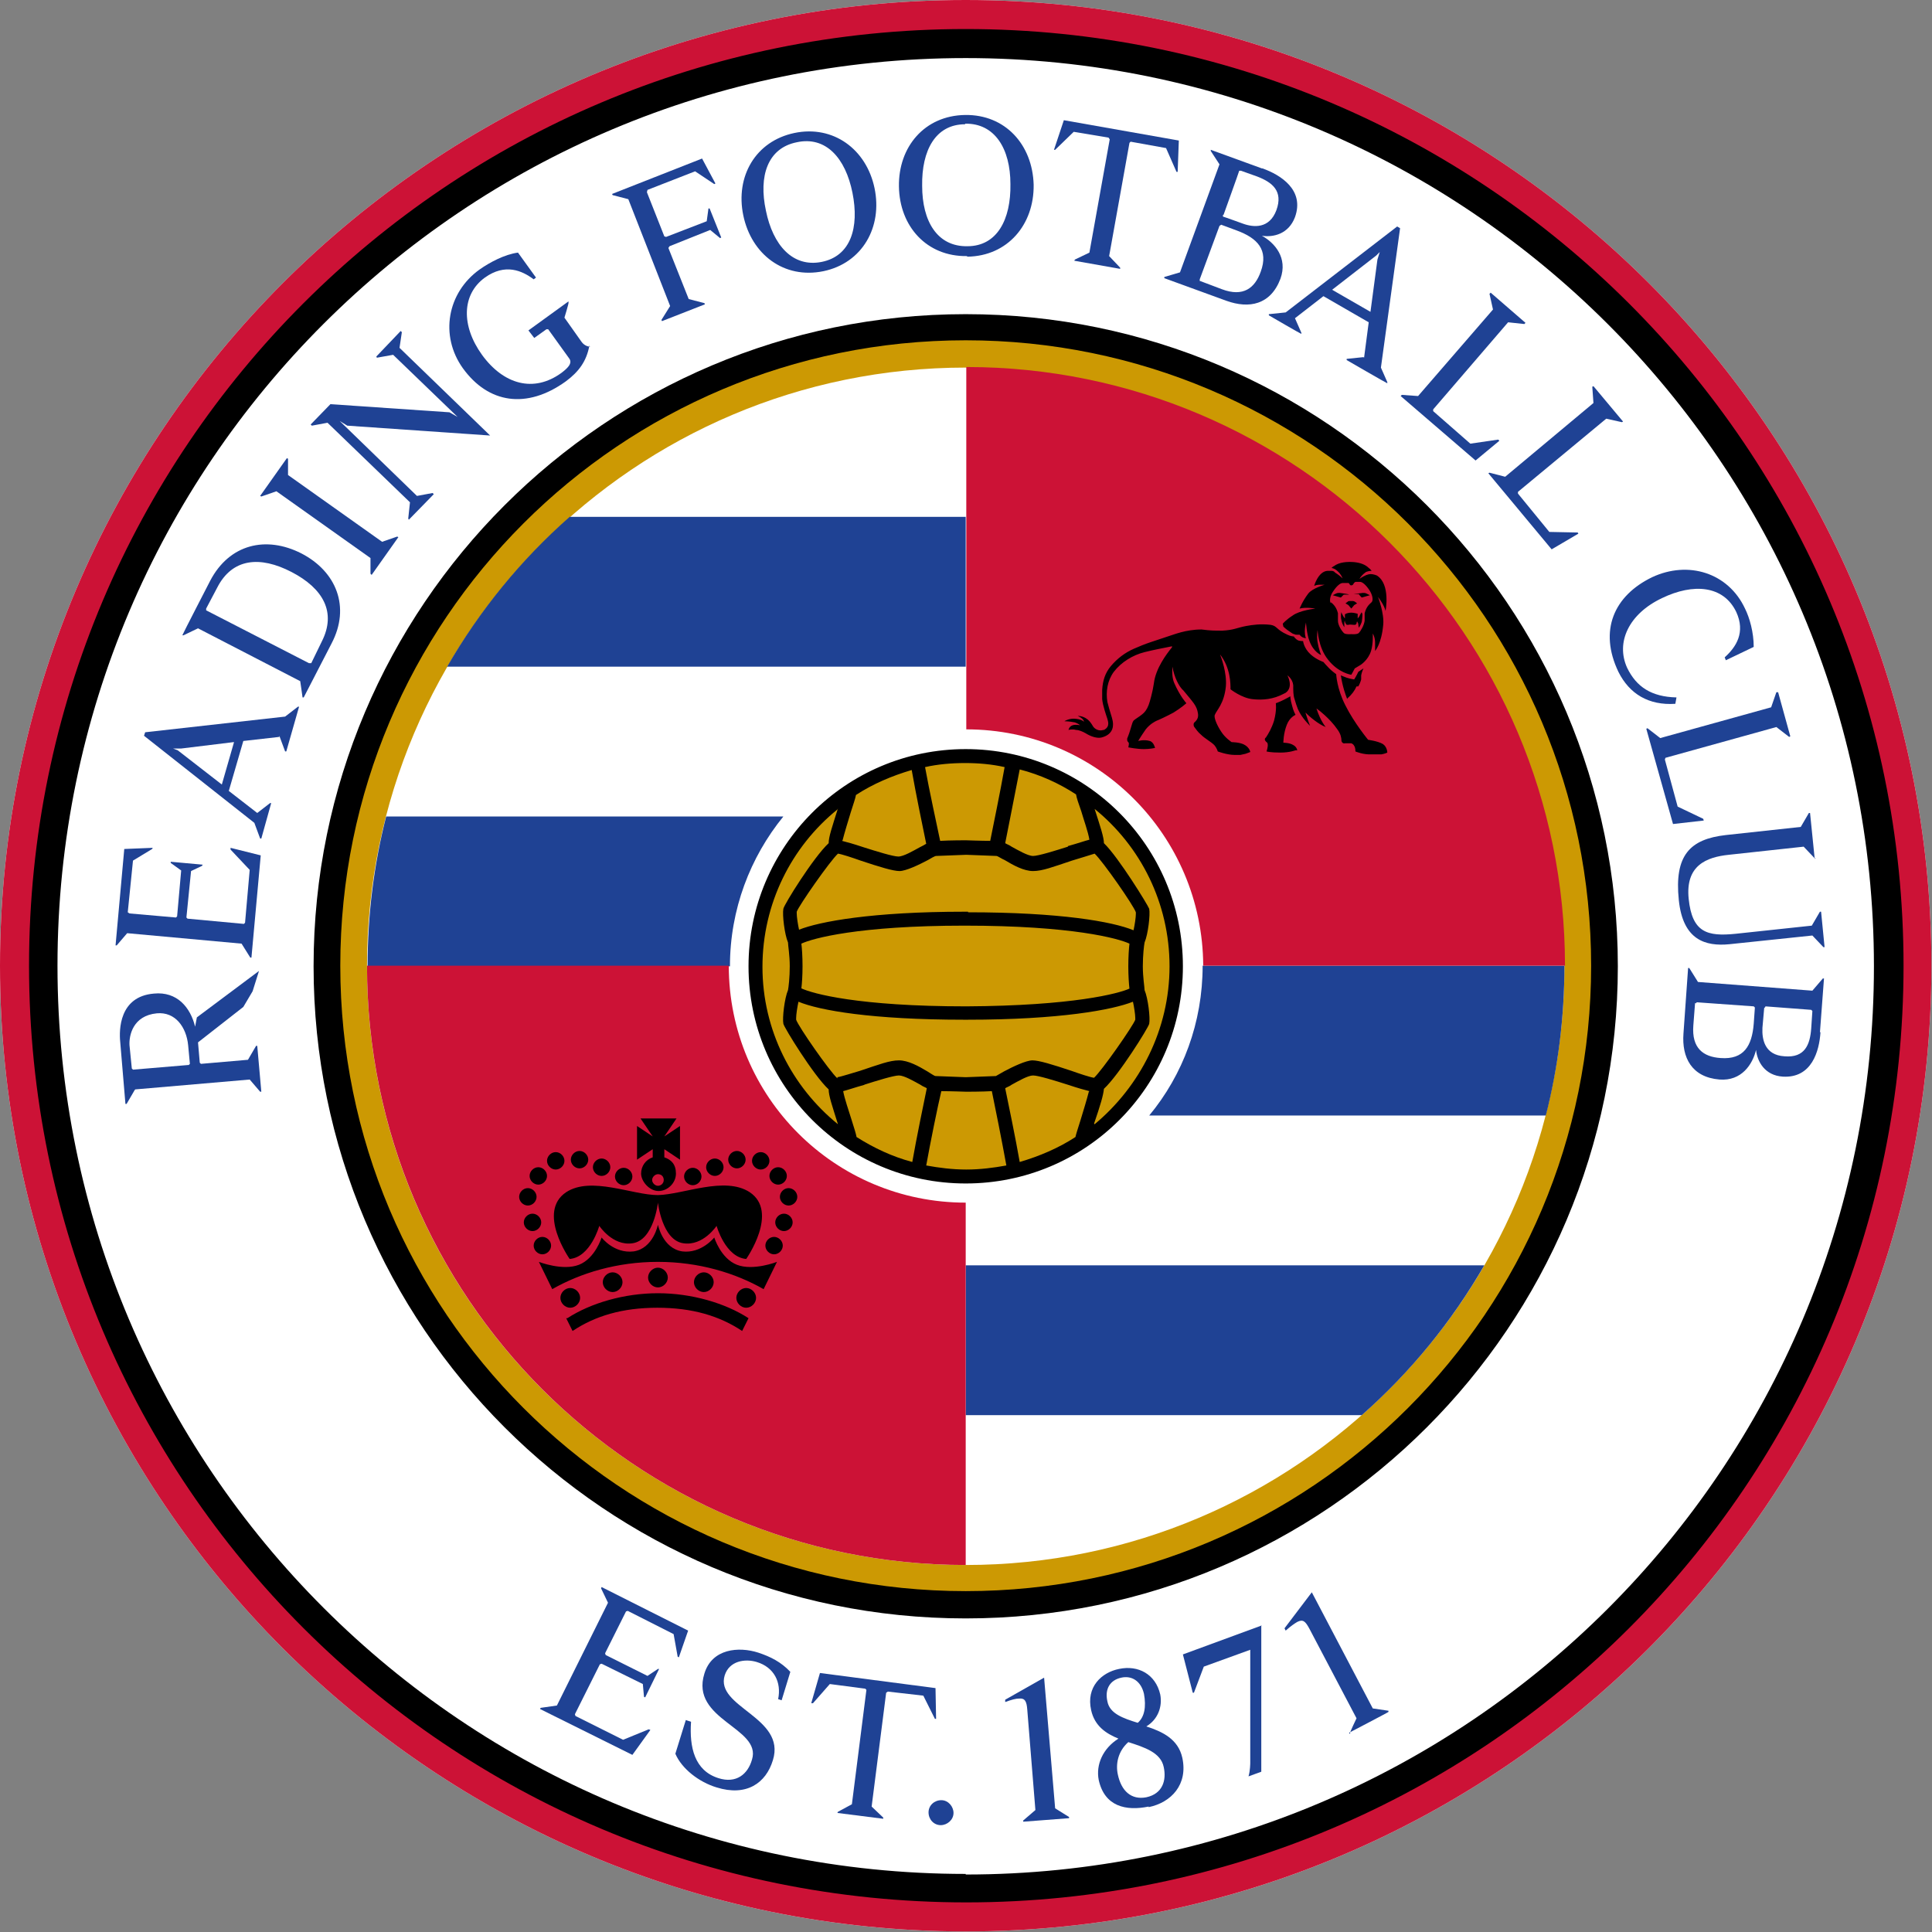 <?xml version="1.0" encoding="UTF-8"?>
<svg id="Layer_1" xmlns="http://www.w3.org/2000/svg" version="1.1" viewBox="0 0 332.7 332.7">
  <rect x="0" y="0" width="332.7" height="332.7" fill="#808080" stroke="none"/>
  <!-- Generator: Adobe Illustrator 29.5.1, SVG Export Plug-In . SVG Version: 2.1.0 Build 141)  -->
  <defs>
    <style>
      .st0 {
        fill: #1f4294;
      }

      .st1 {
        fill: #fff;
      }

      .st2 {
        fill: #cc9903;
      }

      .st3 {
        fill: #cc1236;
      }
    </style>
  </defs>
  <g>
    <path class="st1" d="M166.3,0C74.5,0,0,74.5,0,166.3s74.5,166.3,166.3,166.3,166.3-74.5,166.3-166.3S258.2,0,166.3,0"/>
    <path class="st2" d="M166.3,57.8c-59.9,0-108.5,48.6-108.5,108.5s48.6,108.5,108.5,108.5,108.5-48.6,108.5-108.5-48.6-108.5-108.5-108.5M166.3,269.5c-56.9,0-103.1-46.2-103.1-103.1,0-56.9,46.2-103.1,103.1-103.1s103.1,46.2,103.1,103.1-46.2,103.1-103.1,103.1"/>
    <path class="st3" d="M166.3,0C74.5,0,0,74.5,0,166.3s74.5,166.3,166.3,166.3,166.3-74.5,166.3-166.3S258.2,0,166.3,0M166.3,326.9c-88.6,0-160.5-71.9-160.5-160.5C5.8,77.7,77.7,5.8,166.3,5.8s160.5,71.9,160.5,160.5c0,88.6-71.9,160.5-160.5,160.5"/>
    <path d="M166.3,5C77.2,5,5,77.2,5,166.3s72.2,161.3,161.4,161.3,161.4-72.2,161.4-161.3S255.5,5,166.3,5M166.3,322.7c-86.3,0-156.4-70-156.4-156.4S80,10,166.3,10s156.4,70,156.4,156.4-70,156.4-156.4,156.4"/>
    <path d="M166.3,54.1c-62,0-112.3,50.3-112.3,112.3s50.3,112.3,112.3,112.3,112.3-50.3,112.3-112.3c0-62-50.3-112.3-112.3-112.3M166.3,274c-59.5,0-107.7-48.2-107.7-107.7s48.2-107.7,107.7-107.7,107.7,48.2,107.7,107.7-48.2,107.7-107.7,107.7"/>
    <path class="st0" d="M134.8,140.6h-68.3c-2.1,8.2-3.2,16.9-3.2,25.8h62.4c0-9.8,3.5-18.8,9.2-25.8"/>
    <path class="st0" d="M166.3,89h-68.2c-8.4,7.4-15.5,16.1-21.1,25.8h89.3v-25.8Z"/>
    <path class="st0" d="M166.3,243.7h68.2c8.4-7.4,15.5-16.1,21.1-25.8h-89.3v25.8Z"/>
    <path class="st0" d="M207.1,166.3h0c0,9.8-3.4,18.8-9.2,25.8h68.3c2.1-8.2,3.2-16.9,3.2-25.8h0s-62.4,0-62.4,0Z"/>
    <path class="st3" d="M207.1,166.3h62.4c0-56.9-46.2-103.1-103.1-103.1v62.4c22.5,0,40.7,18.2,40.8,40.7"/>
    <path class="st3" d="M125.6,166.3h0s-62.4,0-62.4,0h0c0,57,46.2,103.2,103.1,103.2v-62.4c-22.5,0-40.8-18.2-40.8-40.8"/>
    <path class="st2" d="M166.3,129.7c-20.2,0-36.6,16.4-36.6,36.6s16.4,36.6,36.6,36.6,36.6-16.4,36.6-36.6-16.4-36.6-36.6-36.6"/>
    <path d="M166.3,129c-20.7,0-37.4,16.8-37.4,37.4s16.7,37.4,37.4,37.4,37.4-16.7,37.4-37.4-16.8-37.4-37.4-37.4M194.6,170.2c-1.9.9-9.9,3-28.2,3.1-18.6,0-26.5-2.2-28.4-3.1.1-.8.2-2.2.2-3.8h0c0-1.7-.1-3.1-.2-3.9,1.9-.9,9.8-3.1,28.1-3.1,18.5,0,26.5,2.2,28.4,3.1-.1.8-.2,2.3-.2,3.9,0,1.6.1,3,.2,3.9M166.7,157h0c-.1,0-.2,0-.3,0s-.2,0-.3,0h0c-15.9,0-25,1.7-28.5,3.1-.2-.9-.4-2.2-.4-2.8s0-.3,0-.3c.4-1.1,5.7-8.7,7.1-10,.7.1,2.5.7,3.9,1.2,3.3,1.1,5.6,1.8,6.7,1.8s3.4-1.1,4.9-1.9c.5-.3,1.2-.7,1.4-.7.3,0,5.2-.2,5.2-.2,0,0,4.9.2,5.2.2.2,0,.9.5,1.4.7,1.5.9,3.3,1.9,4.9,1.9s3.4-.7,6.7-1.8c1.4-.4,3.2-1,3.9-1.2,1.4,1.3,6.7,8.9,7.1,10.1,0,0,0,.2,0,.3,0,.6-.2,1.9-.4,2.8-3.6-1.5-12.7-3.1-28.5-3.1M145.1,144.7c.3-1.2,1-3.5,1.4-4.8.5-1.6.8-2.4.9-3,2.9-1.9,6.2-3.3,9.6-4.3.7,4,2,10.3,2.5,12.7-.3.2-.7.4-1.1.6-1.1.6-2.8,1.6-3.7,1.6s-3.8-.9-6-1.6c-1.8-.6-2.9-.9-3.7-1.1M183.9,145.8c-2.2.7-5.1,1.6-6,1.6s-2.6-1-3.7-1.6c-.4-.3-.8-.4-1.1-.6.5-2.4,1.7-8.7,2.5-12.7,3.5.9,6.8,2.4,9.7,4.3.1.6.4,1.5.9,2.9.4,1.4,1.2,3.6,1.4,4.9-.8.2-1.9.6-3.7,1.1M170.7,144.8c-1.6,0-4.4-.1-4.4-.1,0,0-2.8,0-4.4.1-.5-2.4-1.9-8.8-2.6-12.7,2.2-.5,4.6-.7,6.9-.7s4.6.2,6.8.7c-.7,4-2,10.3-2.5,12.8M144.3,139.2c-1,3.2-1.6,4.9-1.6,6-2.6,2.4-7.7,10.6-7.8,11.3-.2,1,.2,4.4.8,5.8,0,.5.3,2.2.3,4.1,0,1.9-.2,3.6-.3,4.1-.6,1.4-1,4.8-.8,5.8.1.6,5.2,8.9,7.8,11.3,0,1.1.6,2.8,1.6,6-7.9-6.4-13-16.2-13-27.1s5-20.7,12.9-27.1M144.2,185.7c-1.4-1.3-6.7-8.9-7.1-10.1,0,0,0-.2,0-.3,0-.6.2-1.9.4-2.8,3.6,1.5,12.7,3.1,28.5,3.1h0c.1,0,.2,0,.3,0s.2,0,.3,0h0c15.9,0,25-1.7,28.5-3.1.2.9.4,2.2.4,2.8s0,.3,0,.3c-.4,1.1-5.7,8.7-7.1,10-.7-.1-2.5-.7-3.9-1.2-3.3-1.1-5.6-1.8-6.7-1.8s-3.4,1.1-4.9,1.9c-.5.3-1.2.7-1.4.8-.3,0-5.2.2-5.2.2,0,0-4.9-.2-5.2-.2-.2,0-.9-.5-1.4-.8-1.5-.9-3.3-1.9-4.9-1.9s-3.4.7-6.7,1.8c-1.4.4-3.2,1-3.9,1.1M187.5,188c-.3,1.2-1,3.5-1.4,4.8-.5,1.6-.8,2.5-.9,3-2.9,1.9-6.2,3.3-9.6,4.3-.7-4-2-10.3-2.5-12.7.3-.2.7-.3,1.1-.6,1.1-.6,2.8-1.6,3.7-1.6s3.8.9,6,1.6c1.8.6,2.9.9,3.7,1.1M148.8,186.8c2.2-.7,5.1-1.6,6-1.6s2.6,1,3.7,1.6c.4.3.8.4,1.1.6-.5,2.4-1.8,8.7-2.5,12.7-3.4-.9-6.6-2.4-9.6-4.3-.1-.6-.4-1.5-.9-3.1-.4-1.3-1.2-3.6-1.4-4.8.8-.2,1.9-.6,3.7-1.1M162,187.9c1.6,0,4.4.1,4.4.1,0,0,2.8,0,4.4-.1.5,2.4,1.8,8.9,2.5,12.8-2.2.4-4.5.7-6.9.7s-4.7-.3-6.9-.7c.7-3.9,2-10.3,2.6-12.8M188.4,193.5c1.1-3.2,1.6-4.9,1.7-6,2.6-2.4,7.7-10.6,7.8-11.2.2-1-.2-4.4-.8-5.8,0-.5-.3-2.2-.3-4.1s.2-3.6.3-4.1c.6-1.4,1-4.8.8-5.8-.2-.6-5.3-8.9-7.8-11.3,0-1-.6-2.8-1.6-5.9,7.9,6.4,12.9,16.2,12.9,27.1s-5.1,20.7-12.9,27.2"/>
    <path d="M97.5,205.3c-5.1,3.4.6,11.5.6,11.5,3.6-.3,5.1-5.7,5.1-5.7,0,0,2.3,3.5,5.7,3,3.7-.5,4.4-7,4.4-7,0,0,.7,6.5,4.4,7,3.4.5,5.7-3,5.7-3,0,0,1.5,5.4,5.1,5.7,0,0,5.7-8.1.6-11.5-4.3-2.8-11.4.4-15.8.5-4.4,0-11.5-3.3-15.8-.5M114.4,197.9l2.7,1.8v-5.8l-2.7,1.8,2.1-3.1h-6.2l2.1,3.1-2.7-1.8v5.8l2.7-1.8v1.4c-1.2.4-2,1.5-2,2.8s1.4,3,3,3,3-1.4,3-3-.8-2.4-2-2.8v-1.4ZM113.3,202.2c.6,0,1,.4,1,1s-.5,1-1,1-1-.5-1-1,.5-1,1-1M99.7,217.8c-2.8,1.1-6.9-.5-6.9-.5l2.3,4.7c4.9-2.8,11.2-4.7,18.2-4.7s13.3,1.9,18.2,4.7l2.3-4.7s-4.1,1.6-6.9.5c-2.8-1.1-3.9-4.7-3.9-4.7,0,0-2.2,2.8-5.5,2.4-3.4-.5-4.2-4.6-4.2-4.6,0,0-.8,4.1-4.2,4.6-3.4.4-5.5-2.4-5.5-2.4,0,0-1.1,3.6-3.9,4.7M119.5,220.8c0,.9.8,1.7,1.7,1.7s1.7-.8,1.7-1.7-.8-1.7-1.7-1.7-1.7.8-1.7,1.7M126.8,223.5c0,.9.8,1.7,1.7,1.7s1.7-.8,1.7-1.7-.8-1.7-1.7-1.7-1.7.8-1.7,1.7M119.3,204.1c.8,0,1.5-.7,1.5-1.5s-.7-1.5-1.5-1.5-1.5.7-1.5,1.5.7,1.5,1.5,1.5M131,201.4c.8,0,1.5-.7,1.5-1.5s-.7-1.5-1.5-1.5-1.5.7-1.5,1.5.7,1.5,1.5,1.5M123.1,202.5c.8,0,1.5-.7,1.5-1.5s-.7-1.5-1.5-1.5-1.5.7-1.5,1.5.7,1.5,1.5,1.5M134,204c.8,0,1.5-.7,1.5-1.5s-.7-1.5-1.5-1.5-1.5.7-1.5,1.5.7,1.5,1.5,1.5M126.9,201.2c.8,0,1.5-.7,1.5-1.5s-.7-1.5-1.5-1.5-1.5.7-1.5,1.5.7,1.5,1.5,1.5M134.3,206.1c0,.8.7,1.5,1.5,1.5s1.5-.7,1.5-1.5-.7-1.5-1.5-1.5-1.5.7-1.5,1.5M131.8,214.5c0,.8.7,1.5,1.5,1.5s1.5-.7,1.5-1.5-.7-1.5-1.5-1.5-1.5.7-1.5,1.5M133.5,210.5c0,.8.7,1.5,1.5,1.5s1.5-.7,1.5-1.5-.7-1.5-1.5-1.5-1.5.7-1.5,1.5M107.4,204.1c.8,0,1.5-.7,1.5-1.5s-.7-1.5-1.5-1.5-1.5.7-1.5,1.5.7,1.5,1.5,1.5M95.7,201.4c.8,0,1.5-.7,1.5-1.5s-.7-1.5-1.5-1.5-1.5.7-1.5,1.5.7,1.5,1.5,1.5M103.6,202.5c.8,0,1.5-.7,1.5-1.5s-.7-1.5-1.5-1.5-1.5.7-1.5,1.5.7,1.5,1.5,1.5M92.7,204c.8,0,1.5-.7,1.5-1.5s-.7-1.5-1.5-1.5-1.5.7-1.5,1.5.7,1.5,1.5,1.5M99.8,201.2c.8,0,1.5-.7,1.5-1.5s-.7-1.5-1.5-1.5-1.5.7-1.5,1.5.7,1.5,1.5,1.5M92.4,206.1c0-.8-.7-1.5-1.5-1.5s-1.5.7-1.5,1.5.7,1.5,1.5,1.5,1.5-.7,1.5-1.5M94.9,214.5c0-.8-.7-1.5-1.5-1.5s-1.5.7-1.5,1.5.7,1.5,1.5,1.5,1.5-.7,1.5-1.5M93.2,210.5c0-.8-.7-1.5-1.5-1.5s-1.5.7-1.5,1.5.7,1.5,1.5,1.5,1.5-.7,1.5-1.5M107.2,220.8c0-.9-.8-1.7-1.7-1.7s-1.7.8-1.7,1.7.8,1.7,1.7,1.7,1.7-.8,1.7-1.7M115,220c0-.9-.8-1.7-1.7-1.7s-1.7.8-1.7,1.7.8,1.7,1.7,1.7,1.7-.8,1.7-1.7M99.9,223.5c0-.9-.8-1.7-1.7-1.7s-1.7.8-1.7,1.7.8,1.7,1.7,1.7,1.7-.8,1.7-1.7M97.7,227c4-2.6,9.8-4.3,15.6-4.3h0s0,0,0,0,0,0,0,0h0c5.8,0,11.6,1.7,15.6,4.3l-1.1,2.2c-3.9-2.6-8.6-4-14.6-4-6,0-10.7,1.4-14.6,4l-1.1-2.2Z"/>
    <path d="M223.1,129.2s-1,.4-2.6.4c-1.8,0-2.4-.2-2.4-.2,0,0,.3-.8.2-1.3,0-.2-.2-.3-.3-.4-.2-.2-.3-.5,0-.7.4-.6,1-1.6,1.4-2.9.5-1.9.3-3,.3-3,0,0,.6-.2,1.4-.6,1-.5,1.1-.6,1.1-.6,0,0,0,.6.3,1.6.2.9.6,1.6.6,1.6,0,0-1,.4-1.5,1.7-.6,1.5-.6,3.1-.6,3.1,0,0,1.1,0,1.7.4.6.3.7.9.7.9M231.7,103.9l.5.3.5.6.5-.6.5-.3-.4-.3c0,0-.2-.1-.3-.1h-.6c-.1,0-.2,0-.3.1l-.4.3ZM231.4,102.4h.9c0-.1-1.6-.3-1.6-.3-.2,0-.4,0-.6.1l-.6.3,1.4.4.5-.5ZM234.5,102.9l1.4-.4-.6-.3c-.2-.1-.4-.1-.6-.1l-1.6.2h.9c0,.1.5.6.5.6ZM234.5,105.4c-.1.2-.1.1-.3.5-.1.3-.4.6-.4.6,0,0,0-.7,0-.8,0,0-.6-.2-1.1-.2-.6,0-1,.2-1.1.3,0,0,0,.7,0,.7,0,0-.2-.2-.4-.6-.2-.4-.2-.4-.2-.5,0-.1-.2.7,0,1.4.1.7.5,1.2.5,1.2,0,0,0-.5,0-.8,0-.2.1-.3.1-.3,0,0,0,.3.1.4,0,0,.1.2.2.3,0,0,.2,0,.3,0,.3-.1.6,0,.9,0,.2,0,.3,0,.3,0,0,0,0,0,.2-.2,0-.2.1-.4.1-.4,0,0,.1.2.2.4,0,.3.1.7.1.7,0,0,.3-.4.5-1,.1-.6.2-1.7,0-1.5M233.9,118.2c.2-.3.4-.8.5-1.2,0-.1,0-.2,0-.4,0-.2,0-.2,0-.3.1-.6.4-1.2.4-1.2l-.9.6c-.2.5-.7,1.3-.7,1.3,0,0-.7-.1-1.3-.3-.5-.2-.8-.3-1-.4.3,2,.8,3.3,1.1,4.1,0,0,0,0,0-.1h0c.8-.7,1.3-1.4,1.6-2.1M238.1,128.1c-.9-.5-2.5-.7-2.5-.7,0,0-2.4-2.9-3.9-5.9-1.5-2.9-1.6-5.4-1.6-5.4,0,0-.7-.5-1.2-1-.5-.5-1-1.1-1-1.1,0,0-1.2-.4-2.2-1.3-1.2-1.1-1.3-2.3-1.3-2.3,0,0-.5,0-.8-.1-.5-.2-.8-.7-.8-.7,0,0-.5,0-1.1-.3-2-.9-1.7-1.5-2.9-1.7-1.7-.2-3.1,0-4.2.2-1.6.3-2.1.7-4.1.8-1.5,0-2,0-3.6-.2-2.7,0-4.8.9-5.5,1.1-.6.2-3.3,1.1-3.3,1.1-.9.3-1.9.7-2.8,1.1-1.6.7-2.9,1.7-4,3-1,1.2-1.4,2.5-1.5,4.1,0,.2,0,1,0,1.6.1,1.1.7,2.8.9,3.4,0,.2.6,1.3-.6,1.9,0,0,0,0-.1,0-.6.2-1.2,0-1.6-.4-.3-.3-.4-.8-1.1-1.4-.9-.7-1.7-.6-1.7-.6,0,0,.5.2.8.5.2.2.3.5.3.5,0,0-.4-.4-1.3-.5-1.2-.2-2.1.4-2.1.4,0,0,.8,0,1.8.2.6.2.9.5.9.5,0,0-.7-.2-1.3,0-.6.2-.7.8-.7.8,0,0,.6-.2,1.3,0,.5,0,1.2.3,1.7.6.8.5,1.9.9,2.7.7,2.3-.6,2-2.4,1.9-2.9-.1-.6-.5-1.6-.9-3.2-.3-1.8,0-3.7,1.1-5.2,1.3-1.7,3.3-2.9,5.3-3.4,1.6-.4,3.2-.7,4.7-1,0,0,.1,0,0,.2-.9,1.1-2.8,3.6-3.1,6.2-.2,1.4-.7,3.2-.9,3.7-.3.8-.7,1.3-1.1,1.6-.6.5-1.2.8-1.5,1.1-.2.3-.2.4-.6,1.7-.2.7-.4,1.1-.5,1.4,0,.2,0,.4.1.5,0,0,.2.2.2.3,0,.3-.1.7-.1.7,0,0,1.5.3,2.7.3,1,0,1.9-.2,1.9-.2,0,0-.2-1-.9-1.2-1-.3-2,0-2,0,0,0,.4-.7,1.3-2,.8-1,1.7-1.4,1.9-1.5.3-.1,1.8-.8,2.9-1.4,1.3-.8,2.2-1.6,2.2-1.6,0,0-1.1-1.2-2.1-3.5-.3-.7-.4-1.7-.3-2.8.3,1.9,1.2,3.4,1.6,3.8,0,0,.1.2.2.2,1.8,2.2,2.4,2.7,2.6,4.1.1.7-.2,1.1-.5,1.4-.3.2-.3.5-.2.8.3.4.7,1,1.2,1.4.7.7,1.7,1.2,2.3,1.8.5.6.6,1.1.6,1.1,0,0,1.6.6,2.9.6.3,0,.7,0,1,0,0,0,.9-.2.9-.2.5-.2.8-.3.8-.3,0,0-.1-.8-1.1-1.3-.8-.4-2.1-.4-2.1-.4,0,0-1.1-.7-1.8-1.8-.8-1.2-1.3-2.5-1.1-2.9.3-.8,1.6-1.9,1.9-4.9.2-2.3-.8-5-1-5.5h0c1.8,2.3,1.8,5,1.8,6,0,0,1.9,1.5,3.8,1.7,1.8.2,3.6,0,5.3-.9,0,0,.4-.2.4-.2,1.4-1,.3-3,.3-3,0,0,.9.6,1,1.7,0,.9,0,1.7.2,2.3.2.7.4,1.3.6,1.8.3.7.9,1.7,2.1,2.9,0,0-.4-1-.8-2.3.7.7,2.2,2,3.5,2.5,0,0-.9-1-1.6-3.2.3.2,2.3,1.7,3.6,3.6.6.8.7,1.5.7,1.9,0,.3.3.6.6.5.3,0,.7,0,1.1,0,.8.3.7,1.4.7,1.4,0,0,1.4.6,2.8.5.2,0,.5,0,.7,0h0c.2,0,.4,0,.6,0,0,0,.4,0,.4,0h0c.6-.1,1-.3,1-.3,0,0,0-1-.8-1.5M220.9,107.4s.6-.7,1.7-1.4c1.2-.9,3.9-1.2,3.9-1.2,0,0-1.6-.3-2.7,0,0,0,.5-1.3,1.5-2.6.7-.9,2.8-1.5,2.8-1.5,0,0-.5,0-1,0-.4,0-.8.2-.8.2,0,0,.7-2.5,2.3-2.6.3,0,.5,0,.7,0,0,0,0,0,0,0s0,0,0,0c.2,0,.5.1.6.3.5.3,1,.7,1.3,1-.1-.3-.4-.8-.7-1.1-.5-.5-.8-.6-1.2-.7,0,0,.3-.3.4-.3.9-.7,2.3-.8,3.5-.7,1,.1,1.9.4,2.5,1,.3.2.5.5.5.5-.3,0-.9.1-1.1.3-.4.3-.7.6-1,1.1.4-.3,1.1-.7,1.6-.8.4-.1.9,0,1.4.2,2.4,1.5,1.5,6.1,1.5,6.1,0,0-.1-.5-.5-1.2-.4-.7-.8-1.2-.8-1.2,0,0,1.1,2.8.9,4.8-.3,3.3-1.4,4.5-1.4,4.5,0,0,0-.7,0-1.4,0-1-.4-1.6-.4-1.6,0,0,.1,1.7-.3,3-.5,1.6-1.8,2.4-1.8,2.4l-1,.6c-.3.6-.6,1.1-.6,1.1,0,0-2.2-.3-4-2.6-1.7-2.1-1.8-5.1-1.8-5.1,0,0-.2,1,0,2.1.2,1.2.6,2.2.6,2.2,0,0-1.3-.5-2-2.4-.5-1.3-.6-3.2-.6-3.2,0,0-.2.8-.2,1.5,0,.9.2,1.2.2,1.2,0,0-.7,0-1.1-.6-.1,0-.4,0-.5,0-.1,0-.3,0-.4-.1-.2,0-.5-.2-.9-.5-.5-.3-1-.8-1-.8M229.2,103.7c.3.3.9.7,1.2,1.9,0,.3,0,.5,0,1.3,0,.8.7,1.8,1,2.1.3.3,1.3.2,1.3.2h0s1,.1,1.3-.2c.3-.3.9-1.3,1-2.1,0-.8,0-.9,0-1.3.3-1.2.9-1.6,1.2-1.9.3-.3.2-1.2-.4-2.1-.6-.9-1.2-1.4-1.6-1.4h-.4c0,0-.2,0-.3,0,0,0-.2,0-.2.1-.1,0-.2.2-.2.2-.1.2-.2.3-.4.3h0c-.1,0-.2,0-.3-.2,0,0-.1-.2-.2-.2,0,0-.1,0-.2,0-.1,0-.3,0-.4,0h-.4c-.4,0-1,.5-1.6,1.4-.6.8-.7,1.8-.4,2.1"/>
    <path class="st0" d="M23.2,187.7l-1.4,2.4h-.2s-.9-10.7-.9-10.7c-.2-2-.2-7.8,5.8-8.3,4-.4,6.3,2.4,7.1,5.7l.3-1.6,10.7-8-1.1,3.5-1.6,2.7-7.8,6.1.3,3.5.2.2,8.1-.7,1.4-2.4h.2s.7,7.9.7,7.9h-.2s-1.8-2.1-1.8-2.1l-19.7,1.7ZM32.5,183.4l.2-.2-.3-3.2c-.3-3.1-2.2-5.8-5.4-5.5-4.1.4-4.8,3.8-4.7,5.5l.4,4,.2.2,9.5-.8Z"/>
  </g>
  <polygon class="st0" points="32.1 158 32.3 158.2 42 159.1 42.2 158.9 43 149.8 39.7 146.3 39.7 146 44.9 147.3 43.3 164.9 43.1 164.9 41.6 162.5 21.9 160.7 20.1 162.8 19.9 162.8 21.4 146.2 26.3 146 26.2 146.2 22.9 148.2 22 157.1 22.3 157.3 30.3 158 30.5 157.8 31.2 149.9 29.4 148.6 29.4 148.4 34.9 148.9 34.8 149.1 32.9 150 32.1 158"/>
  <path class="st0" d="M48.1,126.9l-6.2.7-2.5,8.6,4.9,3.8,2.2-1.7h.2c0,0-1.7,6.1-1.7,6.1h-.2c0,0-1-2.7-1-2.7l-19-15,.2-.6,24.1-2.7,2.2-1.7h.2c0,0-2.2,7.7-2.2,7.7h-.2c0,0-1-2.7-1-2.7ZM40.2,127.8l-9,1.1h-1.4c0,0,.8.3.8.3l7.6,5.9,2.1-7.3Z"/>
  <path class="st0" d="M52.3,120.1h-.2c0-.1-.4-2.8-.4-2.8l-17.6-9.1-2.5,1.2h-.2c0-.1,4.8-9.4,4.8-9.4,3.3-6.3,9.6-7.8,15.7-4.7,6,3.1,8.5,9.2,5.2,15.5l-4.8,9.3ZM53.3,114.2h.3c0,0,1.8-3.7,1.8-3.7,2.6-5.1.2-9.2-5.2-12-5.4-2.8-10.2-2.4-12.8,2.7l-1.9,3.6v.3c0,0,17.7,9.1,17.7,9.1Z"/>
  <polygon class="st0" points="65.8 93.3 68.4 92.4 68.6 92.5 64 99 63.8 98.8 63.8 96.1 47.6 84.6 45 85.5 44.8 85.4 49.4 78.9 49.6 79 49.6 81.8 65.8 93.3"/>
  <polygon class="st0" points="69 57 69.2 57.2 68.8 59.9 84.4 75 59.8 73.3 58.5 72.5 71.8 85.4 74.5 84.9 74.7 85.1 70.4 89.5 70.3 89.3 70.6 86.5 56.4 72.8 53.7 73.3 53.5 73.1 56.9 69.6 77.4 71 78.8 71.8 67.7 61.1 64.9 61.6 64.8 61.4 69 57"/>
  <path class="st0" d="M101.5,59.5c-.5,2.7-1.8,4.5-4.1,6.2-6.7,4.8-13.3,3.8-17.7-2.3-4-5.6-2.7-13,2.9-17,1.7-1.2,4.3-2.6,6.6-2.9l3.1,4.3-.4.3c-2-1.5-4.9-2.8-8.4-.3-4,2.9-4.1,8.3-.5,13.3,3.7,5.1,8.9,6.6,13.7,3.1.9-.7,2-1.6,1.3-2.5l-3.6-5h-.3c0,0-2.1,1.5-2.1,1.5l-1-1.3,6.9-5v.2c.1,0-.7,2.6-.7,2.6l2.9,4.1c.6.9,1.5.9,1.5.9"/>
  <polygon class="st0" points="122.3 39.6 115.3 42.4 115.1 42.7 118.6 51.5 121.3 52.2 121.4 52.4 114 55.3 113.9 55.1 115.4 52.7 108.2 34.3 105.5 33.6 105.4 33.4 120.9 27.3 123.2 31.6 123 31.7 119.7 29.5 111.5 32.7 111.4 33.1 114.4 40.7 114.7 40.8 121.7 38.1 122 35.9 122.2 35.9 124.2 40.9 124 41 122.3 39.6"/>
  <g>
    <path class="st0" d="M141.8,46.7c-6.8,1.4-12.4-2.9-13.8-9.6-1.4-6.7,2.1-12.8,8.8-14.2,6.7-1.4,12.4,2.8,13.8,9.5,1.4,6.7-2.1,12.9-8.8,14.3M137.2,24.5c-5,1-6.6,5.8-5.3,11.8,1.2,5.9,4.6,9.8,9.6,8.8,5-1,6.5-5.9,5.3-11.9-1.2-6-4.6-9.8-9.6-8.7"/>
    <path class="st0" d="M166.5,44.1c-6.9.1-11.6-5.1-11.7-12-.1-6.8,4.4-12.2,11.4-12.3,6.9-.1,11.6,5.1,11.8,12,.1,6.9-4.5,12.3-11.4,12.4M166.2,21.4c-5.1,0-7.5,4.5-7.4,10.6,0,6.1,2.6,10.5,7.8,10.4,5.1,0,7.5-4.6,7.4-10.7,0-6.1-2.7-10.5-7.8-10.4"/>
  </g>
  <polygon class="st0" points="203 24.2 202.8 29.6 202.6 29.6 200.8 25.5 194.7 24.4 194.5 24.6 191 44.1 192.9 46.1 192.9 46.3 185 44.9 185.1 44.7 187.6 43.5 191.1 24 190.9 23.7 184.9 22.7 181.7 25.8 181.5 25.8 183.2 20.7 203 24.2"/>
  <path class="st0" d="M217.4,29c3.1,1.1,7.3,3.7,5.6,8.4-1.1,2.9-3.7,3.5-5.7,3.2,2.2,1.2,4.5,3.8,3.2,7.4-1.7,4.5-5.4,5.2-9.3,3.8l-10.7-3.9v-.2c0,0,2.7-.8,2.7-.8l6.8-18.6-1.5-2.3v-.2c0,0,8.8,3.2,8.8,3.2ZM206.7,48.4l3.7,1.4c3.7,1.4,5.7-.2,6.7-3,1.4-3.8-.6-5.8-4.1-7.1l-2.7-1-.3.2-3.4,9.2v.3ZM210.6,37v.3c.1,0,3.4,1.2,3.4,1.2,1.9.7,4.6.9,5.8-2.3,1.2-3.3-.7-4.8-3.3-5.8l-2.8-1h-.3c0,.1-2.7,7.6-2.7,7.6Z"/>
  <path class="st0" d="M234.9,61.6l.8-6.1-7.8-4.5-4.9,3.8,1.1,2.5v.2c-.1,0-5.6-3.2-5.6-3.2v-.2c.1,0,2.9-.3,2.9-.3l19.2-14.8.5.3-3.3,24,1.1,2.5v.2c-.1,0-7-4-7-4v-.2c.1,0,2.9-.3,2.9-.3ZM236,53.7l1.2-9,.4-1.3-.6.6-7.6,5.9,6.6,3.8Z"/>
  <polygon class="st0" points="256.5 50.6 256.7 50.4 262.7 55.6 262.5 55.8 259.7 55.5 246.8 70.5 246.8 70.8 253.2 76.4 258 75.7 258.2 75.9 254.1 79.3 241.2 68.2 241.4 68 244.2 68.2 257.1 53.3 256.5 50.6"/>
  <polygon class="st0" points="274.2 66.6 274.4 66.5 279.5 72.6 279.3 72.7 276.6 72.1 261.4 84.7 261.4 85 266.8 91.6 271.7 91.7 271.8 91.9 267.2 94.6 256.3 81.5 256.5 81.4 259.2 82.1 274.4 69.4 274.2 66.6"/>
  <path class="st0" d="M286.2,103c-5.7,2.7-8,7.6-6,12,1.6,3.3,4.2,5,8.5,5.1l-.2,1.1c-4.6.3-7.9-1.7-9.8-5.5-3.4-7.1-.8-13.1,5.8-16.3,6.2-2.9,13.1-.8,16,5.4.8,1.6,1.5,4.1,1.5,6.6l-4.8,2.3-.2-.5c2-1.8,3.6-4.3,2-7.8-2.2-4.6-7.4-5-12.8-2.4"/>
  <polygon class="st0" points="305.9 119.2 306.2 119.2 308.3 126.8 308.1 126.9 305.9 125.2 286.8 130.5 286.7 130.8 288.9 138.9 293.3 141 293.4 141.3 288.1 141.9 283.5 125.5 283.7 125.4 285.9 127.1 305 121.8 305.9 119.2"/>
  <g>
    <path class="st0" d="M312.7,147.8h-.2s-1.9-2-1.9-2l-12.9,1.4c-3.8.4-7.5,1.8-6.9,7.6.6,5.8,3.2,6.5,8.1,6l13.1-1.4,1.4-2.4h.2s.6,6.1.6,6.1h-.2s-1.9-2-1.9-2l-14.3,1.5c-4.1.4-8-.7-8.7-7.6-.8-7.7,1.9-10.5,8.1-11.2l12.9-1.4,1.4-2.4h.2s.8,7.9.8,7.9Z"/>
    <path class="st0" d="M313.5,177.7c-.2,3.3-1.5,8-6.5,7.7-3.1-.2-4.4-2.6-4.6-4.6-.6,2.5-2.5,5.4-6.3,5.1-4.8-.4-6.5-3.8-6.2-7.9l.8-11.3h.2s1.5,2.4,1.5,2.4l19.7,1.5,1.8-2.1h.2s-.7,9.3-.7,9.3ZM291.9,172.7l-.3,3.9c-.3,3.9,1.7,5.4,4.7,5.6,4,.3,5.4-2.1,5.7-5.9l.2-2.8-.2-.2-9.8-.7-.2.2ZM304,173.4l-.2.2-.3,3.4c-.1,2,.4,4.7,3.8,4.9,3.5.3,4.4-2,4.6-4.8l.2-3-.2-.2-7.9-.6Z"/>
  </g>
  <polygon class="st0" points="103.6 286.5 103.3 286.6 99 295.2 99.1 295.5 107.3 299.6 111.7 297.8 112 297.9 108.9 302.2 93 294.3 93.1 294.1 95.9 293.7 104.7 276 103.5 273.5 103.6 273.3 118.5 280.8 116.9 285.4 116.7 285.3 116 281.4 108.1 277.4 107.8 277.5 104.2 284.7 104.3 285 111.5 288.6 113.3 287.4 113.5 287.4 111.1 292.3 110.9 292.2 110.7 290 103.6 286.5"/>
  <path class="st0" d="M123.4,307.8c-3-.9-6-3.2-7.1-5.8l1.8-5.8.9.3c-.3,4.4.6,8.4,4.7,9.7,3.1,1,5.1-.7,5.8-3.2,1.7-5.5-10.7-6.8-8.2-14.8,1.3-4.3,5.9-4.7,9.3-3.6,2.1.7,3.9,1.6,5.5,3.3l-1.5,4.9-.6-.2c.6-2.9-.7-5.5-3.7-6.4-2-.6-4.7-.2-5.5,2.3-1.7,5.5,10.6,7.2,8.3,14.6-1.2,4-4.6,6.3-9.7,4.7"/>
  <polygon class="st0" points="161.1 290.7 161.2 296 161 296 159 292 152.9 291.3 152.6 291.5 150.1 311.1 152.1 313 152.1 313.2 144.2 312.2 144.3 312 146.7 310.7 149.2 291 149 290.8 142.9 290 140 293.3 139.7 293.3 141.2 288.1 161.1 290.7"/>
  <g>
    <path class="st0" d="M162.1,310c1.2,0,2.1,1.1,2.1,2.2,0,1.2-1.1,2.1-2.2,2.1-1.2,0-2.1-1-2.1-2.2,0-1.2,1-2.1,2.2-2.1"/>
    <path class="st0" d="M176.2,313.7v-.2s2.1-1.8,2.1-1.8l-1.4-17.3c-.1-1.4-.4-2-1.4-1.9-.6,0-1.3.2-2.4.6v-.4s6.7-3.8,6.7-3.8l1.9,22.5,2.4,1.5v.2s-7.8.6-7.8.6Z"/>
    <path class="st0" d="M197.8,311.1c-3.9.8-7.6,0-8.6-4.6-.5-2.6.7-5.4,3.4-7.1-2.2-.9-4.1-2.2-4.7-4.9-.9-4,1.8-6.5,4.8-7.1,3.3-.7,6.3.9,7.1,4.4.4,2.1-.4,4.3-2.4,5.5,2.8.9,5.5,2.2,6.2,5.4,1,4.6-1.9,7.7-5.8,8.5M195.9,296.7c1.2-1,1.5-2.8,1.1-5-.5-2.2-2.1-3.2-3.9-2.8-1.9.4-2.9,1.9-2.4,4.1.4,2.1,2.7,2.9,5.3,3.7M192.5,305.6c.6,2.8,2.3,4.4,4.9,3.9,2.8-.6,3.5-2.9,3-5.2-.5-2.5-3.3-3.4-6.1-4.3-1.8,1.6-2.2,3.8-1.8,5.6"/>
    <path class="st0" d="M217.2,280v25.1s-2.2.8-2.2.8c.3-1,.3-2.3.3-2.3v-19.5s-8,2.9-8,2.9l-1.7,4.5h-.2c0,0-1.7-6.6-1.7-6.6l13.6-5Z"/>
    <path class="st0" d="M232.5,298.6v-.2c-.1,0,1.1-2.5,1.1-2.5l-8.1-15.4c-.7-1.3-1.1-1.7-2.1-1.2-.5.3-1.1.7-2,1.5l-.2-.4,4.7-6.2,10.5,20,2.7.4v.2c.1,0-6.8,3.6-6.8,3.6Z"/>
  </g>
</svg>